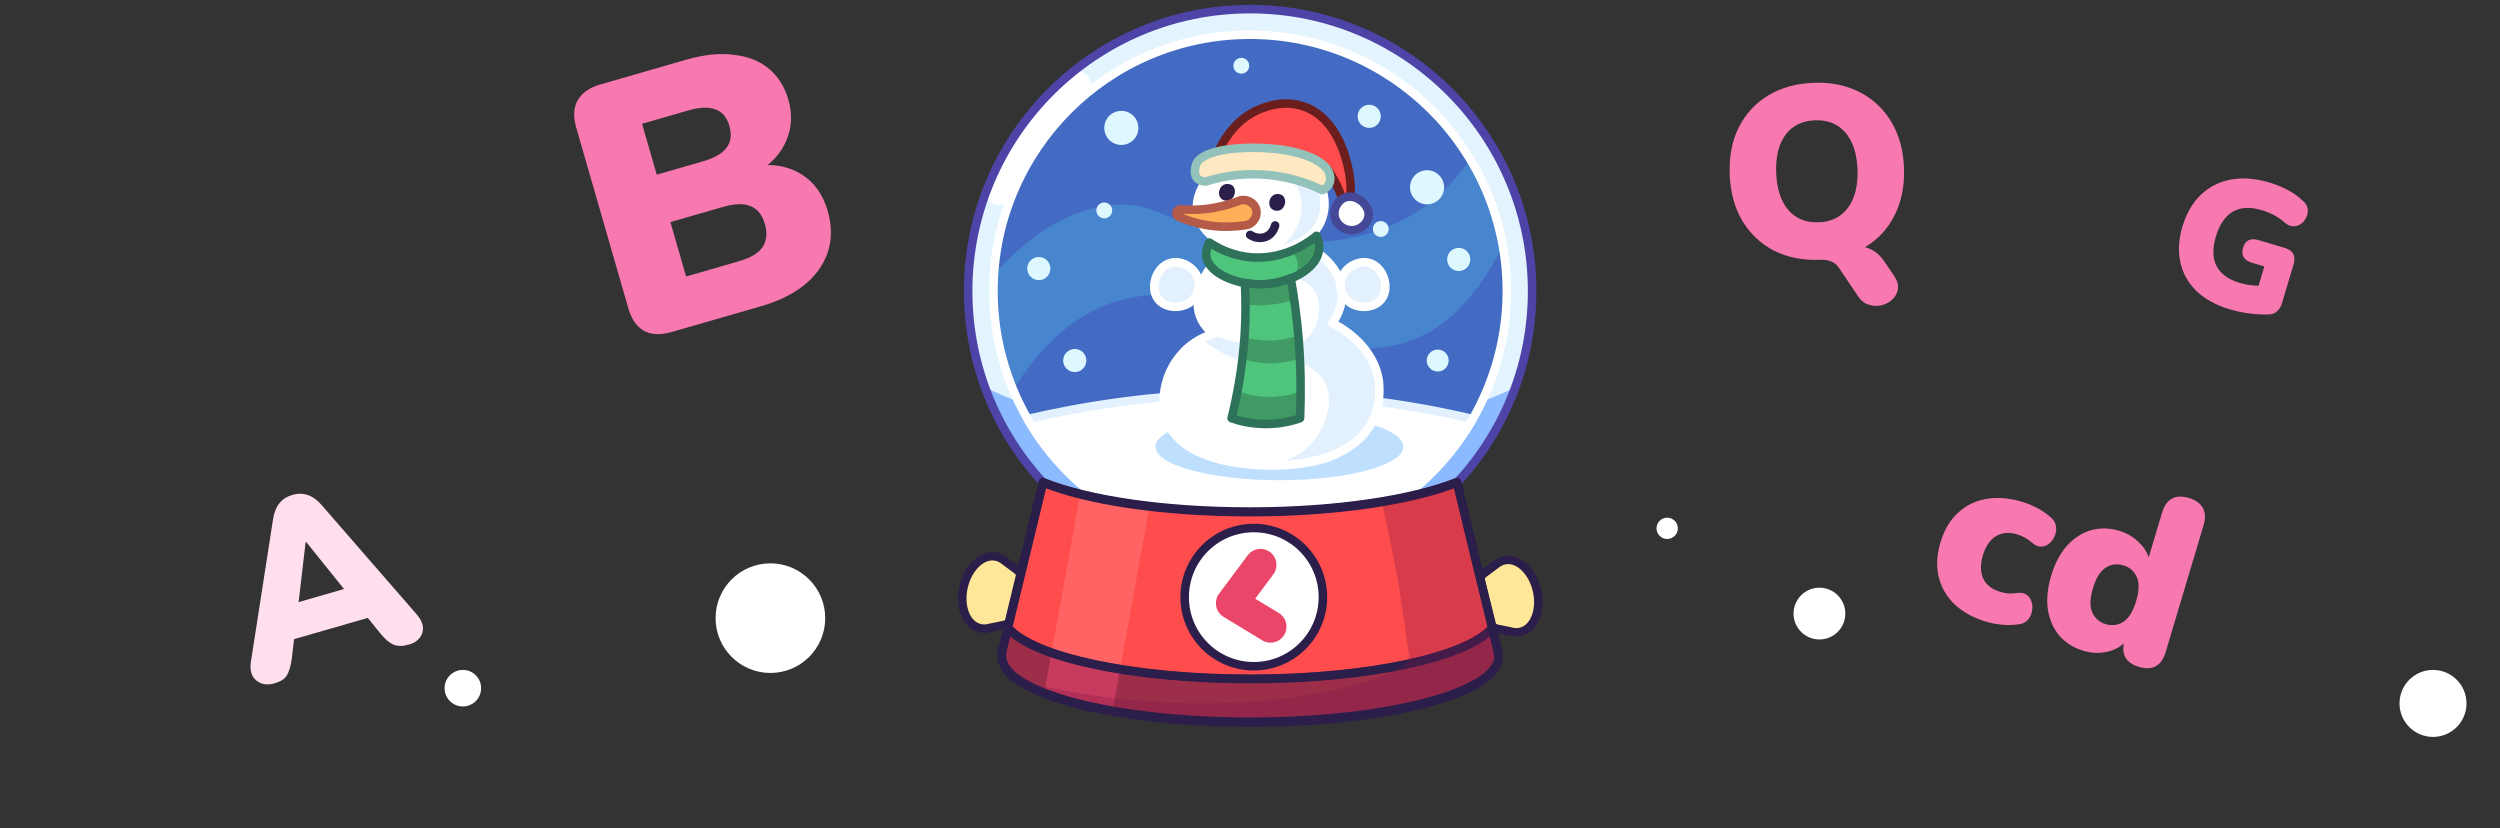 <svg width="821" height="272" viewBox="0 0 821 272" fill="none" xmlns="http://www.w3.org/2000/svg">
<rect x="0" y="0" width="821" height="272" fill="#333333" stroke="none"/>
<g clip-path="url(#clip0_2373_4074)">
<path d="M410.546 188.2C461.688 188.2 503.146 146.742 503.146 95.6C503.146 44.458 461.688 3 410.546 3C359.405 3 317.946 44.458 317.946 95.6C317.946 146.742 359.405 188.2 410.546 188.2Z" fill="#E3F4FF"/>
<path d="M351.946 24C353.746 23 355.946 23.4 357.246 24.9C358.546 26.4 358.646 28.6 357.446 30.2C352.246 34.4 345.546 40.9 339.646 50C336.146 55.4 333.746 60.5 332.046 64.9C330.846 67.1 328.246 67.9 326.246 67C324.046 66 323.046 62.9 324.546 60.5C326.646 55.7 329.446 50.3 333.246 44.6C339.546 35.3 346.446 28.6 351.946 24Z" fill="white"/>
<path d="M497.546 127.3C479.446 135.6 443.446 149 397.046 146C364.946 143.9 339.646 134.7 323.546 127.3C326.546 135.3 336.946 159.6 363.346 175.3C381.346 186 398.646 187.8 407.646 188.1C416.246 188.3 436.946 187.7 458.346 174.8C484.746 159 494.746 134.9 497.546 127.3Z" fill="#8CBAFF"/>
<path d="M410.546 188.2C461.688 188.2 503.146 146.742 503.146 95.6C503.146 44.458 461.688 3 410.546 3C359.405 3 317.946 44.458 317.946 95.6C317.946 146.742 359.405 188.2 410.546 188.2Z" stroke="#4E44A8" stroke-width="2.797" stroke-miterlimit="10" stroke-linecap="round" stroke-linejoin="round"/>
<path d="M494.846 95.6C494.846 110.9 490.746 125.2 483.646 137.6C469.146 162.9 441.846 179.9 410.546 179.9C379.246 179.9 352.046 162.9 337.446 137.6C330.346 125.2 326.246 110.9 326.246 95.6C326.246 49.1 363.946 11.4 410.446 11.4C456.946 11.4 494.846 49.1 494.846 95.6Z" fill="#4885CF"/>
<path d="M493.446 80.7C483.546 100.9 472.146 108.5 463.646 111.7C431.046 124.1 401.346 87.9 366.146 99.1C349.546 104.4 338.946 117.9 332.746 128C334.146 131.3 335.846 134.9 338.146 138.7C340.946 143.4 343.946 147.3 346.646 150.5C390.146 149.2 433.646 147.9 477.046 146.6C481.346 141.2 486.946 132.7 490.746 121.1C496.546 103.8 494.946 88.6 493.446 80.7Z" fill="#446BC4"/>
<path d="M482.746 52.3C479.746 56.8 474.446 63.5 466.046 69.1C441.546 85.4 410.446 78.6 401.046 76.5C381.746 72.3 379.246 66.6 366.546 67.3C348.946 68.3 335.246 80.3 326.446 90.2C327.046 82 329.746 60.9 345.846 41.5C348.346 38.5 371.046 12.2 408.746 11.3C430.646 10.8 446.846 19.2 452.946 22.7C469.746 32.6 478.846 45.7 482.746 52.3Z" fill="#446BC4"/>
<path d="M483.646 137.6C469.146 162.9 441.846 179.9 410.546 179.9C379.246 179.9 352.046 162.9 337.446 137.6C355.946 133.3 379.146 129.6 406.046 129.2C436.946 128.8 463.346 132.8 483.646 137.6Z" fill="white"/>
<path d="M483.646 137.6C469.146 162.9 441.846 179.9 410.546 179.9C379.246 179.9 352.046 162.9 337.446 137.6C355.946 133.3 379.146 129.6 406.046 129.2C436.946 128.8 463.346 132.8 483.646 137.6Z" stroke="#E3F1FF" stroke-width="2.797" stroke-miterlimit="10" stroke-linecap="round" stroke-linejoin="round"/>
<path d="M494.846 95.6C494.846 110.9 490.746 125.2 483.646 137.6C469.146 162.9 441.846 179.9 410.546 179.9C379.246 179.9 352.046 162.9 337.446 137.6C330.346 125.2 326.246 110.9 326.246 95.6C326.246 49.1 363.946 11.4 410.446 11.4C456.946 11.4 494.846 49.1 494.846 95.6Z" stroke="white" stroke-width="2.797" stroke-miterlimit="10" stroke-linecap="round" stroke-linejoin="round"/>
<path d="M420.146 157.7C442.624 157.7 460.846 152.775 460.846 146.7C460.846 140.625 442.624 135.7 420.146 135.7C397.668 135.7 379.446 140.625 379.446 146.7C379.446 152.775 397.668 157.7 420.146 157.7Z" fill="#BFDFFF"/>
<path d="M336.246 197.1C337.246 192.9 336.146 188.8 333.746 187C332.446 186 331.146 185.1 329.846 184.1C329.546 183.9 329.246 183.6 328.946 183.5C328.446 183.2 327.846 182.9 327.146 182.8C322.746 181.8 317.946 186.2 316.446 192.7C314.946 199.2 317.346 205.3 321.846 206.3C322.546 206.5 323.346 206.5 324.046 206.4C324.046 206.4 324.046 206.4 324.146 206.4C324.246 206.4 324.446 206.3 324.546 206.3C326.146 206 327.846 205.6 329.446 205.3C332.446 204.7 335.246 201.5 336.246 197.1Z" fill="#FFE799" stroke="#2C1E4A" stroke-width="2.797" stroke-miterlimit="10" stroke-linecap="round" stroke-linejoin="round"/>
<path d="M484.946 198.3C483.946 194.1 485.046 190 487.446 188.2C488.746 187.2 490.046 186.3 491.346 185.3C491.646 185.1 491.946 184.8 492.246 184.7C492.746 184.4 493.346 184.1 494.046 184C498.446 183 503.246 187.4 504.746 193.9C506.246 200.4 503.846 206.5 499.346 207.5C498.646 207.7 497.846 207.7 497.146 207.6C497.146 207.6 497.146 207.6 497.046 207.6C496.946 207.6 496.746 207.5 496.646 207.5C495.046 207.2 493.346 206.8 491.746 206.5C488.746 205.8 485.846 202.6 484.946 198.3Z" fill="#FFE799" stroke="#2C1E4A" stroke-width="2.797" stroke-miterlimit="10" stroke-linecap="round" stroke-linejoin="round"/>
<path d="M492.046 214.1C492.246 214.6 492.146 215.2 492.146 215.8C492.146 227.7 455.546 237.3 410.546 237.3C365.546 237.3 329.046 227.7 329.046 215.8C329.046 215.3 328.946 214.9 329.046 214.2C329.646 211.5 330.346 208.8 330.946 206.2C339.046 215.8 371.546 223 410.546 223C449.446 223 481.946 215.8 490.046 206.2C490.746 208.8 491.446 211.4 492.046 214.1Z" fill="#9C2E4A"/>
<path d="M487.146 194.1C484.246 182.2 481.346 170.3 478.546 158.5C463.946 164.3 438.946 168.2 410.546 168.2C382.146 168.2 357.146 164.4 342.546 158.5C339.646 170.4 336.846 182.3 333.946 194.1C332.946 198.1 332.046 202.1 331.046 206.1C339.146 215.7 371.646 222.9 410.646 222.9C449.546 222.9 482.046 215.7 490.146 206.1C489.146 202.1 488.146 198.1 487.146 194.1Z" fill="#FF4C4C"/>
<path d="M377.446 166.6L367.846 219.8C364.046 219.3 359.946 218.5 355.646 217.4C351.946 216.5 348.546 215.4 345.346 214.4C348.446 197.1 351.546 179.9 354.646 162.6L377.446 166.6Z" fill="#FF6363"/>
<path d="M367.846 219.7L365.246 234.1C361.946 233.5 358.346 232.8 354.446 231.6C350.146 230.4 346.346 228.9 342.946 227.5C343.746 223.1 344.546 218.7 345.346 214.2C348.446 215.3 351.946 216.3 355.646 217.2C359.946 218.4 364.046 219.2 367.846 219.7Z" fill="#C73B5E"/>
<path d="M492.046 214.1C492.246 214.6 492.146 215.2 492.146 215.8C492.146 227.7 455.546 237.3 410.546 237.3C365.546 237.3 329.046 227.7 329.046 215.8C329.046 215.3 328.946 214.9 329.046 214.2C329.646 211.5 330.346 208.8 330.946 206.2C339.046 215.8 371.546 223 410.546 223C449.446 223 481.946 215.8 490.046 206.2C490.746 208.8 491.446 211.4 492.046 214.1Z" stroke="#2C1E4A" stroke-width="2.797" stroke-miterlimit="10" stroke-linecap="round" stroke-linejoin="round"/>
<path d="M487.146 194.1C484.246 182.2 481.346 170.3 478.546 158.5C463.946 164.3 438.946 168.2 410.546 168.2C382.146 168.2 357.146 164.4 342.546 158.5C339.646 170.4 336.846 182.3 333.946 194.1C332.946 198.1 332.046 202.1 331.046 206.1C339.146 215.7 371.646 222.9 410.646 222.9C449.546 222.9 482.046 215.7 490.146 206.1C489.146 202.1 488.146 198.1 487.146 194.1Z" stroke="#2C1E4A" stroke-width="2.797" stroke-miterlimit="10" stroke-linecap="round" stroke-linejoin="round"/>
<path opacity="0.3" d="M492.746 215.7C492.546 216.7 492.146 218.2 491.146 219.6C491.146 219.6 489.846 221.5 487.546 222.9C473.546 231.2 455.746 233.4 455.746 233.4C439.146 235.5 430.846 236.5 419.646 236.8C405.146 237.2 394.446 236.5 386.946 235.9C360.446 234 350.046 230.4 344.746 228.2C340.646 226.6 337.346 224.9 335.146 223.7C353.146 228.1 368.346 229.8 379.446 230.5C427.446 233.5 462.246 221.5 462.646 216.3C462.646 215.8 462.746 215.2 462.646 214.6C462.246 211.9 461.846 209.2 461.446 206.4C460.846 202.5 460.546 200.6 459.646 194.2C458.846 189.1 457.246 180.4 453.646 164.5C457.146 164.1 461.046 163.5 465.346 162.4C470.346 161.2 474.746 159.6 478.446 158.1C485.546 186.1 488.546 198.1 489.946 203.6C489.946 204.1 491.246 209 492.746 215.7Z" fill="#7D1A4C"/>
<path d="M491.846 213.9C491.246 211.2 490.546 208.5 489.946 205.9C488.946 201.9 488.046 197.9 487.046 193.9C484.146 182 481.246 170.1 478.446 158.3C463.846 164.1 438.846 168 410.446 168C382.046 168 357.046 164.2 342.446 158.3C339.546 170.2 336.746 182.1 333.846 193.9C332.846 197.9 331.946 201.9 330.946 205.9C330.346 208.6 329.646 211.3 329.046 213.9C328.946 214.6 329.046 215 329.046 215.5C329.046 227.4 365.546 237 410.546 237C455.546 237 492.146 227.4 492.146 215.5C491.946 215 491.946 214.4 491.846 213.9Z" stroke="#2C1E4A" stroke-width="2.797" stroke-miterlimit="10" stroke-linecap="round" stroke-linejoin="round"/>
<path d="M411.746 218.8C424.283 218.8 434.446 208.637 434.446 196.1C434.446 183.563 424.283 173.4 411.746 173.4C399.21 173.4 389.046 183.563 389.046 196.1C389.046 208.637 399.21 218.8 411.746 218.8Z" fill="white" stroke="#2C1E4A" stroke-width="2.797" stroke-miterlimit="10" stroke-linecap="round" stroke-linejoin="round"/>
<path d="M413.946 185.5L404.546 198.1C408.746 200.7 413.046 203.2 417.246 205.8" stroke="#EA466A" stroke-width="10.491" stroke-miterlimit="10" stroke-linecap="round" stroke-linejoin="round"/>
<path d="M472.146 122C474.134 122 475.746 120.388 475.746 118.4C475.746 116.412 474.134 114.8 472.146 114.8C470.158 114.8 468.546 116.412 468.546 118.4C468.546 120.388 470.158 122 472.146 122Z" fill="#DEF8FF"/>
<path d="M368.246 47.6C371.339 47.6 373.846 45.093 373.846 42C373.846 38.907 371.339 36.4 368.246 36.4C365.153 36.4 362.646 38.907 362.646 42C362.646 45.093 365.153 47.6 368.246 47.6Z" fill="#DEF8FF"/>
<path d="M468.646 67.1C471.739 67.1 474.246 64.593 474.246 61.5C474.246 58.407 471.739 55.9 468.646 55.9C465.553 55.9 463.046 58.407 463.046 61.5C463.046 64.593 465.553 67.1 468.646 67.1Z" fill="#DEF8FF"/>
<path d="M352.946 122.2C355.045 122.2 356.746 120.499 356.746 118.4C356.746 116.301 355.045 114.6 352.946 114.6C350.848 114.6 349.146 116.301 349.146 118.4C349.146 120.499 350.848 122.2 352.946 122.2Z" fill="#DEF8FF"/>
<path d="M479.046 89C481.145 89 482.846 87.299 482.846 85.2C482.846 83.101 481.145 81.4 479.046 81.4C476.948 81.4 475.246 83.101 475.246 85.2C475.246 87.299 476.948 89 479.046 89Z" fill="#DEF8FF"/>
<path d="M449.646 42C451.745 42 453.446 40.299 453.446 38.2C453.446 36.101 451.745 34.4 449.646 34.4C447.548 34.4 445.846 36.101 445.846 38.2C445.846 40.299 447.548 42 449.646 42Z" fill="#DEF8FF"/>
<path d="M341.146 92C343.245 92 344.946 90.299 344.946 88.2C344.946 86.101 343.245 84.4 341.146 84.4C339.048 84.4 337.346 86.101 337.346 88.2C337.346 90.299 339.048 92 341.146 92Z" fill="#DEF8FF"/>
<path d="M362.646 71.7C364.082 71.7 365.246 70.536 365.246 69.1C365.246 67.664 364.082 66.5 362.646 66.5C361.21 66.5 360.046 67.664 360.046 69.1C360.046 70.536 361.21 71.7 362.646 71.7Z" fill="#DEF8FF"/>
<path d="M407.646 24.2C409.082 24.2 410.246 23.036 410.246 21.6C410.246 20.164 409.082 19 407.646 19C406.21 19 405.046 20.164 405.046 21.6C405.046 23.036 406.21 24.2 407.646 24.2Z" fill="#DEF8FF"/>
<path d="M453.446 77.8C454.882 77.8 456.046 76.636 456.046 75.2C456.046 73.764 454.882 72.6 453.446 72.6C452.01 72.6 450.846 73.764 450.846 75.2C450.846 76.636 452.01 77.8 453.446 77.8Z" fill="#DEF8FF"/>
<path d="M399.451 51.542C400.051 49.842 404.051 39.042 415.051 35.342C416.951 34.642 422.251 32.942 428.051 34.942C439.351 38.742 442.251 52.842 442.851 55.642C443.751 60.042 443.651 63.742 443.351 66.042C442.551 66.042 441.751 65.942 440.951 65.942C440.651 64.742 440.151 63.442 439.551 62.042C438.451 59.442 437.151 57.442 436.051 55.742C423.751 54.242 411.551 52.942 399.451 51.542Z" fill="#FF4C4C"/>
<path d="M399.451 51.542C400.051 49.842 404.051 39.042 415.051 35.342C416.951 34.642 422.251 32.942 428.051 34.942C439.351 38.742 442.251 52.842 442.851 55.642C443.751 60.042 443.651 63.742 443.351 66.042C442.551 66.042 441.751 65.942 440.951 65.942C440.651 64.742 440.151 63.442 439.551 62.042C438.451 59.442 437.151 57.442 436.051 55.742C423.751 54.242 411.551 52.942 399.451 51.542Z" stroke="#6B1E1E" stroke-width="2.797" stroke-miterlimit="10" stroke-linecap="round" stroke-linejoin="round"/>
<path d="M450.451 138.842C443.351 152.042 424.151 152.642 419.351 152.842C416.251 152.942 388.651 153.542 383.151 137.842C380.851 131.342 382.551 122.742 387.651 116.742C391.451 112.142 396.151 110.342 398.451 109.642C395.751 107.442 394.551 105.142 394.051 103.742C391.551 96.842 395.551 87.642 404.251 81.142C411.251 83.942 419.851 83.242 426.251 80.142C434.351 82.442 439.951 88.542 440.651 95.442C441.151 100.542 438.651 104.542 437.551 106.142C438.751 106.742 451.051 112.642 452.851 125.342C452.951 126.942 453.651 132.842 450.451 138.842Z" fill="white"/>
<path d="M452.55 125.642C451.25 118.442 445.55 113.242 443.45 111.442C441.25 109.542 439.05 108.342 437.45 107.642C438.25 106.542 439.35 104.842 439.95 102.442C440.15 101.642 440.95 98.642 440.25 95.142C439.05 88.742 434.05 85.342 432.95 84.542C432.55 85.442 431.85 86.742 430.75 87.942C428.85 90.142 426.65 91.042 425.45 91.442C426.55 91.642 428.25 92.142 429.85 93.442C434.45 97.342 432.95 104.242 432.85 104.742C431.85 109.042 428.85 111.542 427.75 112.342C423.35 113.242 417.05 114.042 409.55 112.942C406.85 112.542 403.05 111.842 398.55 110.142C397.65 110.842 396.65 111.442 395.75 112.142C397.45 113.542 399.45 114.842 401.75 116.042C411.85 121.242 422.05 120.242 426.95 119.342C428.95 119.942 432.35 121.242 434.45 124.542C438.45 130.442 435.75 138.642 432.25 143.642C424.65 154.742 408.85 153.142 408.15 153.042C412.15 153.842 418.25 154.742 425.65 153.842C431.65 153.142 436.85 152.542 441.95 148.842C448.35 144.242 454.35 135.142 452.55 125.642Z" fill="#E3F1FF"/>
<path d="M450.451 138.842C443.351 152.042 424.151 152.642 419.351 152.842C416.251 152.942 388.651 153.542 383.151 137.842C380.851 131.342 382.551 122.742 387.651 116.742C391.451 112.142 396.151 110.342 398.451 109.642C395.751 107.442 394.551 105.142 394.051 103.742C391.551 96.842 395.551 87.642 404.251 81.142C411.251 83.942 419.851 83.242 426.251 80.142C434.351 82.442 439.951 88.542 440.651 95.442C441.151 100.542 438.651 104.542 437.551 106.142C438.751 106.742 451.051 112.642 452.851 125.342C452.951 126.942 453.651 132.842 450.451 138.842Z" stroke="white" stroke-width="2.797" stroke-miterlimit="10" stroke-linecap="round" stroke-linejoin="round"/>
<path d="M434.251 62.442C433.051 58.842 430.551 56.642 429.351 55.742C422.251 49.842 408.351 47.942 399.751 55.342C398.751 56.242 391.851 62.342 393.251 70.042C394.051 74.042 396.851 76.842 399.151 78.442C400.351 79.342 401.551 79.942 402.051 80.242C402.651 80.542 403.351 80.842 403.951 81.142C410.951 83.942 419.551 83.242 425.951 80.142C427.251 79.542 428.451 78.742 429.551 77.942C431.551 76.442 433.051 74.642 433.851 72.542C434.951 70.042 435.551 66.242 434.251 62.442Z" fill="white"/>
<path d="M433.751 59.242C434.451 60.542 436.351 64.242 435.451 68.842C434.451 74.442 430.151 77.442 428.251 78.842C424.251 81.642 420.251 82.342 418.051 82.542C423.751 79.742 427.451 74.042 427.451 67.842C427.451 60.842 422.751 54.542 415.851 52.342C418.251 52.242 422.751 52.342 427.651 54.842C430.351 56.142 432.351 57.842 433.751 59.242Z" fill="#E3F1FF"/>
<path d="M434.251 62.442C433.051 58.842 430.551 56.642 429.351 55.742C422.251 49.842 408.351 47.942 399.751 55.342C398.751 56.242 391.851 62.342 393.251 70.042C394.051 74.042 396.851 76.842 399.151 78.442C400.351 79.342 401.551 79.942 402.051 80.242C402.651 80.542 403.351 80.842 403.951 81.142C410.951 83.942 419.551 83.242 425.951 80.142C427.251 79.542 428.451 78.742 429.551 77.942C431.551 76.442 433.051 74.642 433.851 72.542C434.951 70.042 435.551 66.242 434.251 62.442Z" stroke="white" stroke-width="2.797" stroke-miterlimit="10" stroke-linecap="round" stroke-linejoin="round"/>
<path d="M432.351 77.442C430.451 79.042 422.651 85.142 411.551 84.542C404.551 84.142 399.551 81.242 397.151 79.642C396.451 81.042 395.951 82.642 396.151 84.242C397.051 90.142 407.051 93.742 414.951 93.442C422.651 93.142 432.351 88.742 433.151 82.142C433.451 80.342 432.951 78.642 432.351 77.442Z" fill="#4FC47D"/>
<path opacity="0.6" d="M424.051 82.242C424.451 82.642 425.851 84.042 426.151 86.342C426.451 89.142 424.851 91.042 424.551 91.342C425.951 90.842 427.851 89.942 429.751 88.242C430.851 87.242 431.651 86.342 432.251 85.442C432.551 84.642 432.951 83.242 433.051 81.542C433.051 79.742 432.751 78.342 432.351 77.442C431.351 78.342 429.951 79.542 428.151 80.542C426.651 81.342 425.251 81.842 424.051 82.242Z" fill="#348053"/>
<path d="M432.351 77.442C430.451 79.042 422.651 85.142 411.551 84.542C404.551 84.142 399.551 81.242 397.151 79.642C396.451 81.042 395.951 82.642 396.151 84.242C397.051 90.142 407.051 93.742 414.951 93.442C422.651 93.142 432.351 88.742 433.151 82.142C433.451 80.342 432.951 78.642 432.351 77.442Z" stroke="#2E7359" stroke-width="2.797" stroke-miterlimit="10" stroke-linecap="round" stroke-linejoin="round"/>
<path d="M426.951 137.342C424.451 138.242 420.551 139.242 415.751 139.242C410.851 139.242 406.951 138.242 404.451 137.342C406.351 129.642 408.051 120.442 408.751 109.942C409.151 103.842 409.051 98.142 408.851 92.942C410.651 93.242 413.251 93.542 416.251 93.242C419.451 92.942 422.051 92.142 423.851 91.342C424.951 97.342 425.851 103.942 426.451 111.042C427.251 120.742 427.251 129.542 426.951 137.342Z" fill="#4FC47D"/>
<path opacity="0.6" d="M408.75 92.942C410.55 93.342 413.25 93.642 416.35 93.242C419.55 92.942 422.05 92.042 423.75 91.342C424.15 93.742 424.55 96.042 424.95 98.442C422.95 99.042 420.45 99.742 417.55 100.042C414.15 100.442 411.25 100.242 408.95 100.042C408.85 97.742 408.85 95.342 408.75 92.942Z" fill="#348053"/>
<path opacity="0.6" d="M408.551 110.642C410.551 111.242 413.551 111.942 417.251 111.842C421.151 111.742 424.351 110.842 426.351 110.142C426.551 112.642 426.651 115.142 426.851 117.742C424.651 118.442 421.451 119.242 417.551 119.342C413.451 119.342 410.051 118.542 407.851 117.842C408.151 115.442 408.351 113.042 408.551 110.642Z" fill="#348053"/>
<path opacity="0.6" d="M406.351 128.342C408.551 129.242 411.951 130.242 416.351 130.342C421.051 130.442 424.851 129.342 427.151 128.542C427.051 131.442 426.951 134.342 426.951 137.342C424.551 138.242 420.951 139.242 416.451 139.242C411.251 139.242 407.051 138.042 404.551 137.042C405.151 134.142 405.751 131.242 406.351 128.342Z" fill="#348053"/>
<path d="M426.951 137.342C424.451 138.242 420.551 139.242 415.751 139.242C410.851 139.242 406.951 138.242 404.451 137.342C406.351 129.642 408.051 120.442 408.751 109.942C409.151 103.842 409.051 98.142 408.851 92.942C410.651 93.242 413.251 93.542 416.251 93.242C419.451 92.942 422.051 92.142 423.851 91.342C424.951 97.342 425.851 103.942 426.451 111.042C427.251 120.742 427.251 129.542 426.951 137.342Z" stroke="#2E7359" stroke-width="2.797" stroke-miterlimit="10" stroke-linecap="round" stroke-linejoin="round"/>
<path d="M393.651 92.342C392.951 88.242 388.251 85.242 384.351 86.342C379.651 87.642 377.451 94.542 380.351 98.242C382.751 101.342 388.251 101.642 391.351 98.842C393.051 97.242 394.051 94.742 393.651 92.342Z" fill="#E3F1FF" stroke="white" stroke-width="2.797" stroke-miterlimit="10" stroke-linecap="round" stroke-linejoin="round"/>
<path d="M440.35 92.342C441.05 88.242 445.75 85.242 449.65 86.342C454.35 87.642 456.55 94.542 453.65 98.242C451.25 101.342 445.75 101.642 442.65 98.842C440.85 97.242 439.85 94.742 440.35 92.342Z" fill="#E3F1FF" stroke="white" stroke-width="2.797" stroke-miterlimit="10" stroke-linecap="round" stroke-linejoin="round"/>
<path d="M436.75 59.742C436.25 61.342 434.75 62.242 434.25 62.442C429.95 60.342 422.451 57.442 412.651 57.242C405.651 57.042 399.95 58.342 395.95 59.642C395.35 59.642 393.951 59.442 393.051 58.442C391.851 56.942 392.65 54.642 392.75 54.142C394.55 48.842 408.651 47.942 418.151 48.842C429.851 49.942 435.05 53.742 436.25 56.242C437.25 58.242 436.75 59.742 436.75 59.742Z" fill="#FFE9C2"/>
<path d="M436.75 59.742C436.25 61.342 434.75 62.242 434.25 62.442C429.95 60.342 422.451 57.442 412.651 57.242C405.651 57.042 399.95 58.342 395.95 59.642C395.35 59.642 393.951 59.442 393.051 58.442C391.851 56.942 392.65 54.642 392.75 54.142C394.55 48.842 408.651 47.942 418.151 48.842C429.851 49.942 435.05 53.742 436.25 56.242C437.25 58.242 436.75 59.742 436.75 59.742Z" stroke="#93C2BA" stroke-width="2.797" stroke-miterlimit="10" stroke-linecap="round" stroke-linejoin="round"/>
<path d="M449.451 70.742C449.351 72.842 447.551 74.842 445.251 75.442C442.551 76.142 439.551 74.642 438.551 71.942C437.451 68.942 439.251 65.842 441.551 64.942C445.051 63.442 449.751 67.042 449.451 70.742Z" fill="white" stroke="#454896" stroke-width="2.797" stroke-miterlimit="10" stroke-linecap="round" stroke-linejoin="round"/>
<path d="M420.551 68.942C419.551 69.442 418.251 69.242 417.451 68.442C416.251 67.142 416.851 64.642 418.451 63.942C419.351 63.542 420.551 63.642 421.351 64.342C422.551 65.542 422.151 68.042 420.551 68.942Z" fill="#2C1E4A"/>
<path d="M404.051 65.642C403.051 66.142 401.751 65.942 400.951 65.142C399.751 63.842 400.351 61.342 401.951 60.642C402.851 60.242 404.051 60.342 404.851 61.042C406.051 62.142 405.651 64.742 404.051 65.642Z" fill="#2C1E4A"/>
<path d="M410.551 77.142C412.351 78.342 414.651 78.442 416.351 77.442C418.151 76.342 418.651 74.442 418.751 74.042" stroke="#2C1E4A" stroke-width="2.797" stroke-miterlimit="10" stroke-linecap="round" stroke-linejoin="round"/>
<path d="M407.451 65.742C405.151 66.642 402.151 67.642 398.651 68.242C394.251 69.042 390.351 68.942 387.451 68.742C386.751 68.842 386.251 69.442 386.351 70.142C386.351 70.742 386.851 71.242 387.451 71.342C390.551 72.642 395.151 74.142 400.951 74.442C404.351 74.542 407.351 74.242 409.751 73.842C412.151 72.942 413.251 70.342 412.351 68.242C411.551 66.442 409.451 65.342 407.451 65.742Z" fill="#FFAE57" stroke="#B35A48" stroke-width="2.797" stroke-miterlimit="10" stroke-linecap="round" stroke-linejoin="round"/>
<circle cx="547.5" cy="173.5" r="3.5" fill="white"/>
<circle cx="799" cy="231" r="11" fill="white"/>
<circle cx="597.5" cy="201.5" r="8.5" fill="white"/>
<circle cx="152" cy="226" r="6" fill="white"/>
<path d="M220.578 109.028C216.965 110.07 213.932 109.945 211.478 108.655C209.079 107.265 207.37 104.802 206.35 101.266L189.229 41.885C188.209 38.349 188.356 35.393 189.669 33.016C191.037 30.54 193.527 28.781 197.14 27.74L225.274 19.628C231.116 17.943 236.329 17.398 240.912 17.991C245.551 18.485 249.401 19.998 252.462 22.529C255.523 25.06 257.663 28.439 258.882 32.667C260.256 37.433 260.047 41.906 258.255 46.086C256.54 50.244 253.515 53.614 249.18 56.196L248.649 54.351C254.471 53.755 259.38 54.754 263.375 57.348C267.447 59.921 270.259 63.898 271.811 69.278C273.872 76.427 272.926 82.82 268.972 88.455C265.074 93.992 258.705 98.035 249.865 100.584L220.578 109.028ZM225.314 90.803L242.494 85.849C246.414 84.719 249.048 83.168 250.395 81.198C251.796 79.129 252.065 76.595 251.201 73.597C250.336 70.6 248.771 68.636 246.505 67.708C244.316 66.757 241.261 66.847 237.341 67.977L220.161 72.931L225.314 90.803ZM215.673 57.365L230.777 53.01C234.621 51.901 237.227 50.401 238.596 48.507C240.042 46.592 240.355 44.212 239.535 41.368C238.715 38.524 237.194 36.714 234.972 35.939C232.805 35.065 229.8 35.183 225.957 36.291L210.852 40.646L215.673 57.365Z" fill="#F879B0"/>
<path d="M652.335 204.193C648.094 202.926 644.626 201.026 641.931 198.495C639.288 195.979 637.54 192.98 636.689 189.497C635.837 186.014 636.022 182.228 637.244 178.14C638.466 174.052 640.381 170.812 642.989 168.418C645.612 165.974 648.711 164.451 652.287 163.85C655.928 163.213 659.87 163.528 664.111 164.796C665.593 165.239 667.106 165.858 668.649 166.653C670.208 167.397 671.742 168.412 673.25 169.698C674.288 170.509 674.917 171.477 675.138 172.6C675.374 173.673 675.28 174.73 674.858 175.773C674.486 176.831 673.889 177.71 673.067 178.411C672.296 179.127 671.38 179.493 670.317 179.509C669.306 179.541 668.297 179.1 667.289 178.187C665.832 176.916 664.235 176.021 662.497 175.502C659.789 174.692 657.45 174.884 655.479 176.076C653.508 177.268 652.08 179.346 651.194 182.31C650.293 185.325 650.332 187.897 651.309 190.026C652.303 192.104 654.153 193.548 656.861 194.358C657.679 194.602 658.545 194.777 659.46 194.884C660.389 194.939 661.35 194.892 662.341 194.743C663.735 194.547 664.813 194.758 665.575 195.376C666.403 195.957 666.943 196.759 667.194 197.78C667.512 198.766 667.536 199.803 667.266 200.891C667.048 201.995 666.538 202.956 665.737 203.774C664.951 204.541 663.876 204.971 662.512 205.064C660.546 205.312 658.732 205.326 657.072 205.108C655.396 204.941 653.817 204.636 652.335 204.193ZM684.191 213.715C680.972 212.753 678.347 211.106 676.317 208.773C674.338 206.456 673.075 203.602 672.531 200.21C672.037 196.834 672.393 193.127 673.6 189.091C674.822 185.003 676.558 181.708 678.808 179.208C681.125 176.672 683.746 174.979 686.672 174.128C689.65 173.292 692.748 173.355 695.967 174.317C698.369 175.035 700.413 176.203 702.101 177.821C703.855 179.403 705.031 181.146 705.631 183.051L710.007 168.411C711.381 163.812 714.343 162.192 718.891 163.551C721.088 164.208 722.599 165.3 723.423 166.826C724.247 168.353 724.322 170.24 723.65 172.489L711.21 214.109C709.835 218.708 706.9 220.336 702.403 218.992C698.366 217.785 696.716 215.204 697.453 211.25C695.896 212.733 693.91 213.698 691.494 214.145C689.13 214.607 686.695 214.464 684.191 213.715ZM691.562 204.98C693.606 205.591 695.521 205.328 697.308 204.193C699.095 203.057 700.492 200.803 701.5 197.43C702.523 194.006 702.592 191.355 701.707 189.476C700.836 187.546 699.379 186.275 697.335 185.664C695.24 185.038 693.299 185.293 691.512 186.429C689.741 187.514 688.343 189.768 687.32 193.192C686.312 196.564 686.243 199.215 687.113 201.146C687.984 203.076 689.467 204.354 691.562 204.98Z" fill="#F879B0"/>
<path d="M732.266 101.578C727.629 100.192 723.939 98.149 721.197 95.451C718.493 92.764 716.762 89.617 716.004 86.008C715.245 82.4 715.485 78.526 716.722 74.387C718.005 70.095 719.998 66.641 722.7 64.025C725.452 61.383 728.753 59.697 732.603 58.969C736.452 58.241 740.734 58.582 745.448 59.991C747.364 60.563 749.262 61.339 751.14 62.318C753.03 63.259 754.784 64.514 756.402 66.083C757.261 66.841 757.737 67.693 757.83 68.639C757.973 69.558 757.83 70.455 757.402 71.329C757.012 72.214 756.44 72.941 755.686 73.509C754.943 74.038 754.091 74.305 753.129 74.31C752.206 74.326 751.263 73.919 750.3 73.089C748.256 71.267 745.759 69.915 742.808 69.033C738.937 67.876 735.734 68.046 733.199 69.543C730.703 71.051 728.87 73.76 727.702 77.669C726.534 81.578 726.61 84.816 727.93 87.381C729.251 89.947 731.789 91.791 735.545 92.914C737.308 93.441 739.362 93.762 741.707 93.879L743.614 87.498L739.59 86.295C736.869 85.481 735.88 83.829 736.625 81.338C737.358 78.885 739.085 78.066 741.806 78.879L750.314 81.422C753.074 82.247 754.041 84.039 753.216 86.798L749.419 99.503C749.075 100.653 748.534 101.555 747.795 102.211C747.095 102.879 746.176 103.23 745.038 103.266C743.015 103.329 740.898 103.218 738.687 102.933C736.514 102.659 734.374 102.208 732.266 101.578Z" fill="#F879B0"/>
<path d="M622.083 90.671C623.1 92.235 623.499 93.661 623.279 94.95C623.061 96.292 622.436 97.436 621.403 98.38C620.423 99.323 619.218 99.954 617.789 100.273C616.413 100.59 615.022 100.507 613.617 100.024C612.214 99.595 611.031 98.624 610.069 97.112L603.807 87.813C602.622 86.041 600.563 85.209 597.632 85.316C591.929 85.523 586.875 84.506 582.471 82.265C578.118 79.968 574.663 76.678 572.105 72.395C569.601 68.11 568.244 63.063 568.032 57.253C567.819 51.39 568.807 46.258 570.995 41.855C573.234 37.398 576.469 33.891 580.699 31.336C584.929 28.78 589.895 27.399 595.598 27.191C601.301 26.984 606.328 28.002 610.679 30.245C615.083 32.486 618.564 35.749 621.121 40.032C623.677 44.262 625.061 49.308 625.274 55.171C625.488 61.034 624.449 66.222 622.158 70.735C619.919 75.192 616.683 78.672 612.451 81.174C615.09 81.826 617.257 83.454 618.953 86.061L622.083 90.671ZM597.264 73.001C601.421 72.85 604.619 71.266 606.858 68.249C609.148 65.177 610.197 61.003 610.005 55.727C609.813 50.45 608.491 46.389 606.039 43.542C603.587 40.696 600.256 39.35 596.046 39.503C591.835 39.656 588.611 41.241 586.372 44.258C584.134 47.275 583.11 51.421 583.302 56.698C583.494 61.974 584.817 66.062 587.271 68.962C589.722 71.808 593.054 73.154 597.264 73.001Z" fill="#F879B0"/>
<path d="M90.183 224.398C87.775 225.093 85.77 224.783 84.17 223.468C82.57 222.153 81.979 220.103 82.397 217.318L89.658 170.598C90.004 168.333 90.71 166.548 91.777 165.241C92.843 163.935 94.273 163.023 96.067 162.506C97.809 162.003 99.479 162.021 101.078 162.559C102.676 163.098 104.225 164.233 105.723 165.966L136.743 201.649C138.646 203.82 139.296 205.88 138.692 207.831C138.074 209.73 136.612 211.011 134.306 211.676C132.256 212.267 130.535 212.264 129.141 211.667C127.799 211.055 126.397 209.849 124.935 208.051L120.79 202.918L96.577 209.899L95.802 216.451C95.47 218.766 94.951 220.526 94.243 221.729C93.535 222.932 92.182 223.822 90.183 224.398ZM100.368 178.001L98.064 197.731L112.976 193.431L100.522 177.956L100.368 178.001Z" fill="#FFDFED"/>
<circle cx="253" cy="203" r="18" fill="white"/>
</g>
<defs>
<clipPath id="clip0_2373_4074">
<rect width="820.095" height="271.303" fill="white"/>
</clipPath>
</defs>
</svg>
